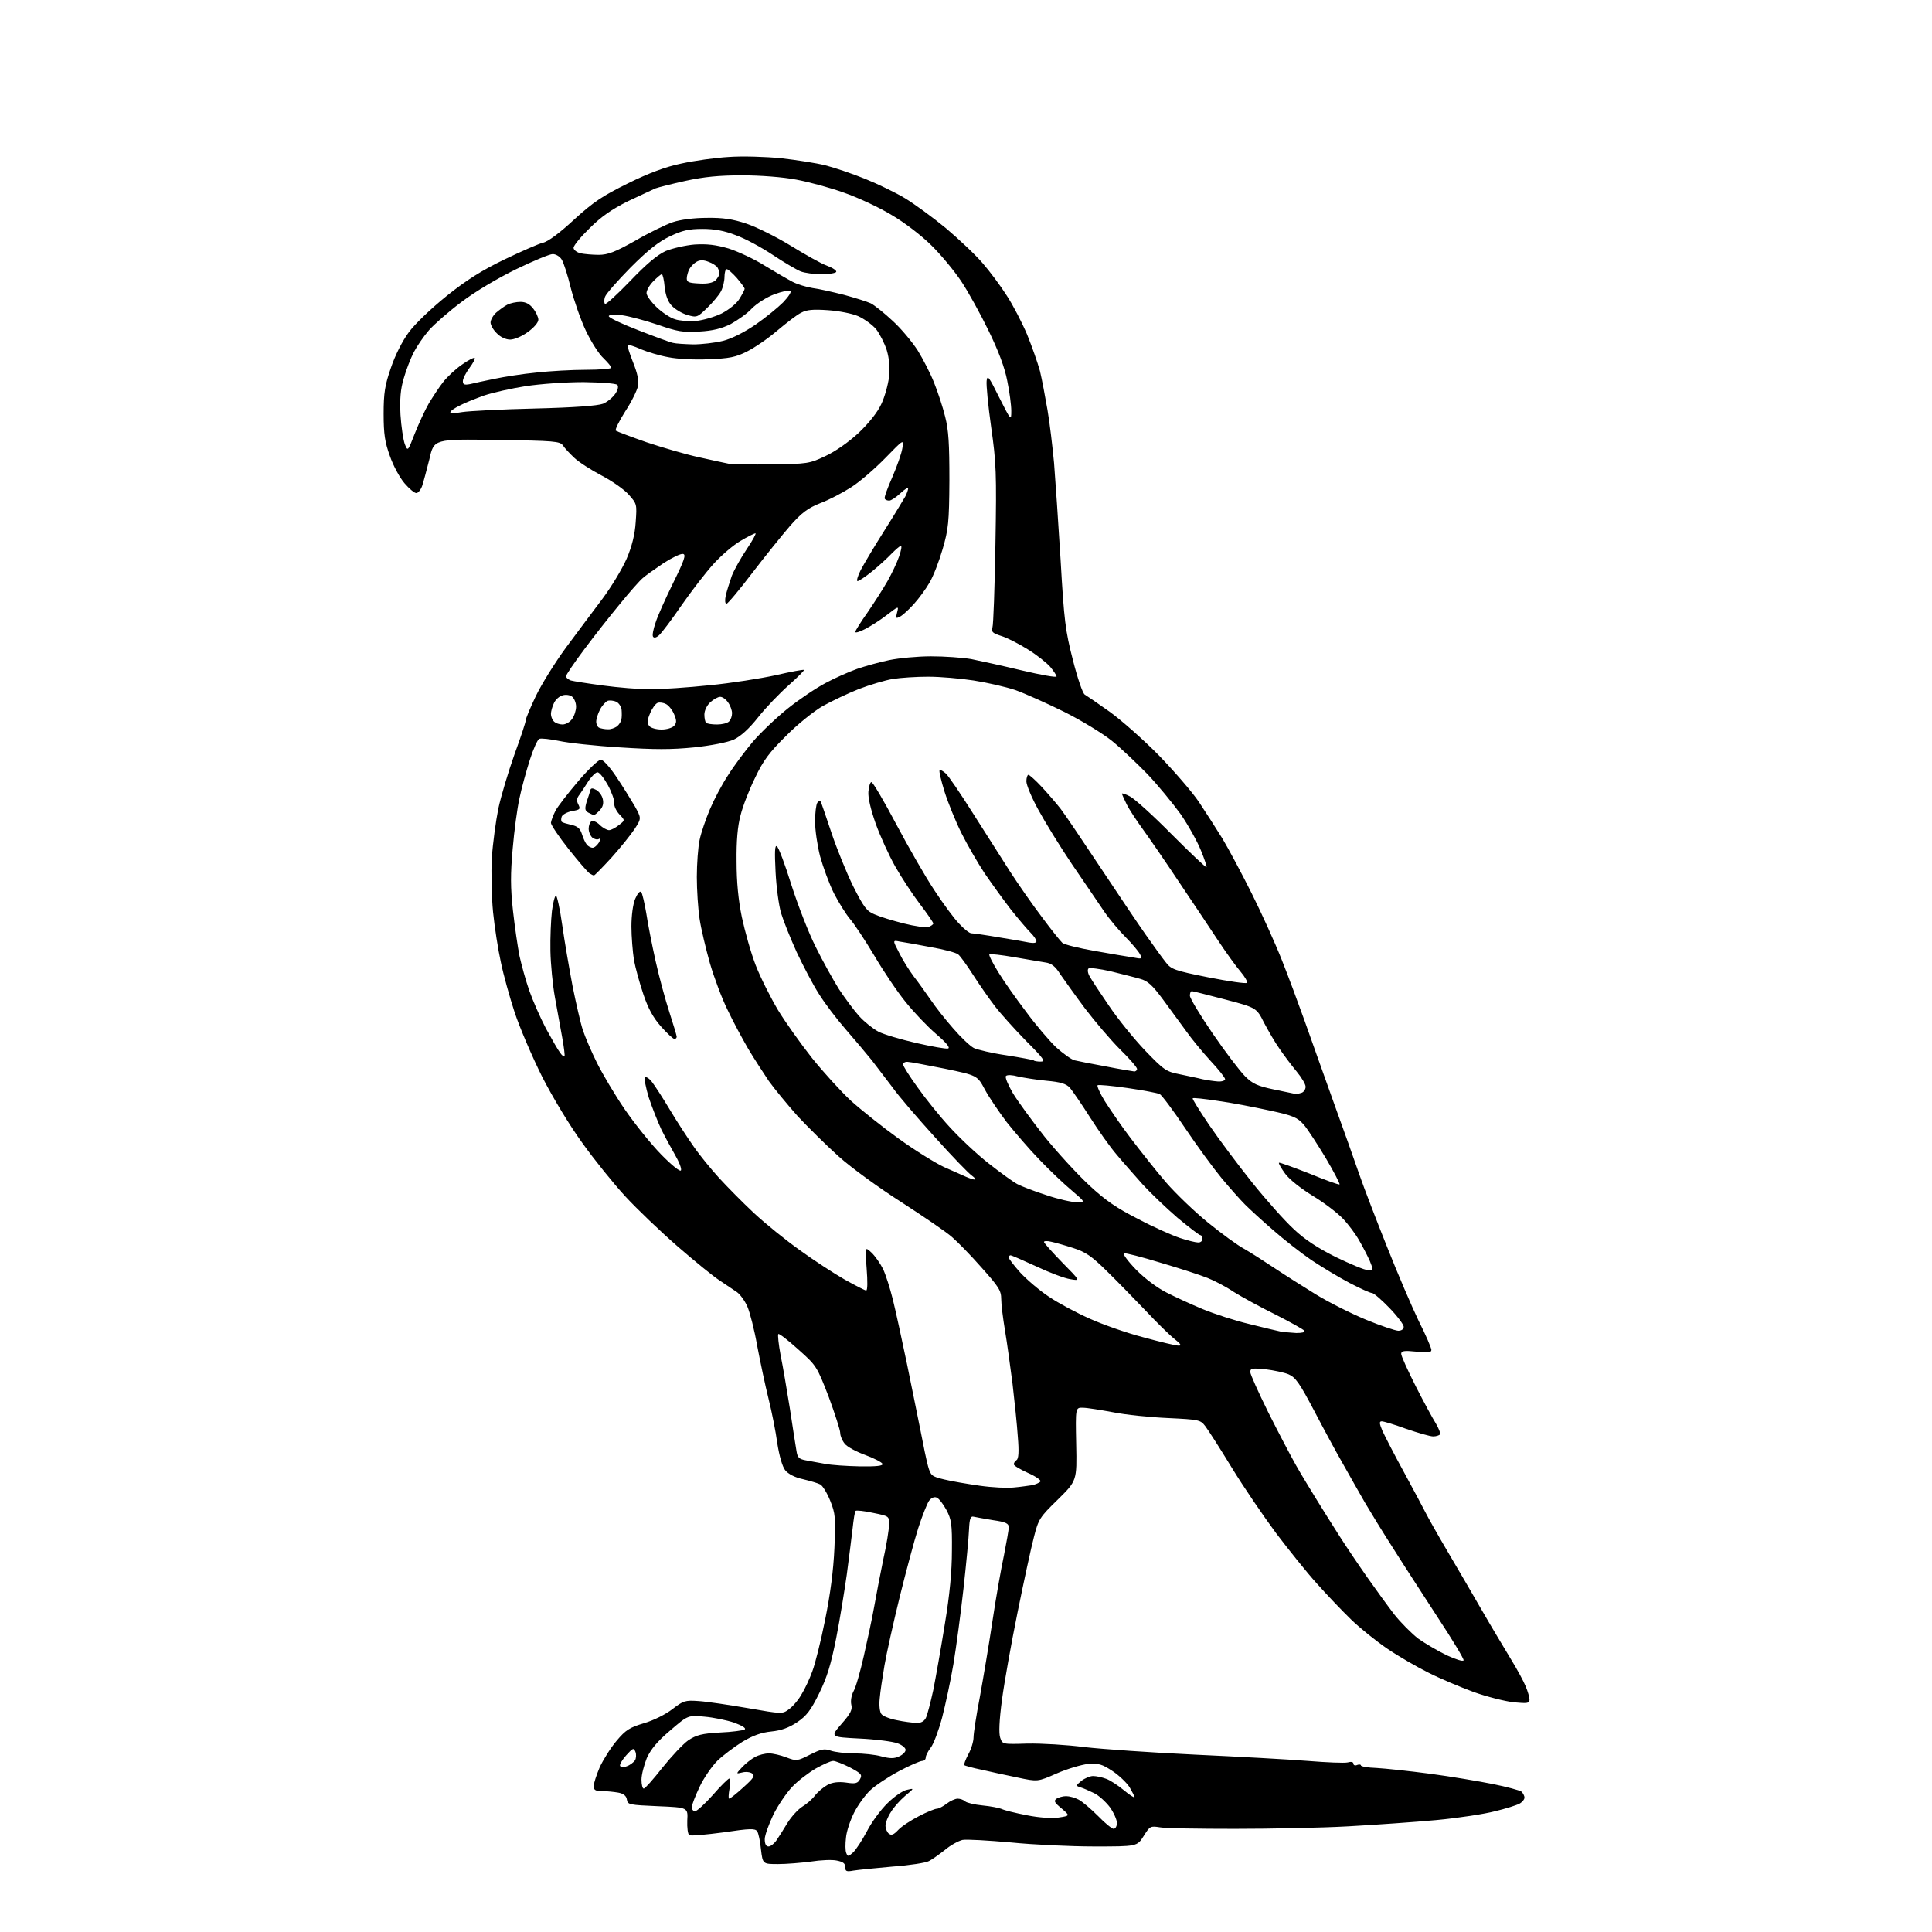 <?xml version="1.0" encoding="UTF-8" standalone="no"?>
<svg 
  version="1.1" 
  xmlns="http://www.w3.org/2000/svg" 
  xmlns:xlink="http://www.w3.org/1999/xlink" 
  xmlns:svg="http://www.w3.org/2000/svg"
  xmlns:rdf="http://www.w3.org/1999/02/22-rdf-syntax-ns#"
  xmlns:cc="http://creativecommons.org/ns#"
  xmlns:dc="http://purl.org/dc/elements/1.1/"
  viewBox="0 0 768 768"
  width="768"
  height="768"
>
<style>svg {background-color: white; }</style>"
<path stroke="none" fill="black" fill-rule="evenodd" d="M339.2,743.6C336.5,744.1 336.0,743.9 336.0,742.2C336.0,740.7 335.1,740.1 332.6,739.6C330.8,739.2 326.2,739.4 322.4,740.0C318.6,740.5 312.7,741.0 309.3,741.0C303.2,741.0 303.2,741.0 302.5,735.2C302.2,732.0 301.5,728.7 301.0,728.0C300.2,726.8 298.3,726.8 287.6,728.4C280.7,729.3 274.6,729.9 274.0,729.5C273.4,729.1 273.1,726.5 273.2,723.7C273.5,718.5 273.5,718.5 261.5,718.0C250.2,717.5 249.5,717.4 249.2,715.4C249.0,713.9 247.9,713.0 245.8,712.6C244.1,712.3 241.2,712.0 239.4,712.0C236.7,712.0 236.0,711.6 236.0,710.0C236.0,708.9 237.1,705.6 238.4,702.5C239.8,699.5 242.8,694.7 245.1,692.0C248.7,687.7 250.3,686.7 256.0,685.0C259.8,683.9 264.6,681.5 267.3,679.4C271.6,676.1 272.3,675.8 277.7,676.2C280.9,676.4 289.7,677.7 297.2,679.0C311.0,681.4 311.0,681.4 313.7,679.4C315.3,678.2 317.5,675.6 318.7,673.4C320.0,671.3 321.9,667.2 322.9,664.4C324.0,661.6 326.3,652.4 328.0,643.9C330.1,633.5 331.3,624.3 331.7,615.3C332.2,603.2 332.1,601.7 330.0,596.5C328.8,593.5 327.0,590.6 326.1,590.1C325.2,589.6 322.1,588.7 319.2,588.0C315.9,587.3 313.3,585.9 312.1,584.4C311.0,583.0 309.8,578.8 309.0,573.8C308.4,569.2 306.8,561.2 305.5,556.0C304.2,550.8 302.2,541.3 301.0,535.0C299.9,528.7 298.1,521.7 297.1,519.4C296.1,517.1 294.2,514.5 292.9,513.6C291.6,512.7 288.6,510.7 286.2,509.1C283.8,507.6 276.2,501.4 269.4,495.5C262.5,489.5 253.1,480.5 248.5,475.5C244.0,470.6 236.3,461.1 231.6,454.5C226.5,447.5 219.8,436.4 215.5,428.0C211.5,420.0 206.6,408.5 204.6,402.5C202.6,396.4 200.1,387.4 199.1,382.5C198.0,377.5 196.6,368.6 196.0,362.6C195.4,356.5 195.2,346.9 195.5,341.1C195.9,335.2 197.1,326.4 198.1,321.4C199.2,316.3 202.1,306.7 204.5,299.9C207.0,293.1 209.0,287.0 209.0,286.3C209.0,285.6 210.8,281.3 213.0,276.7C215.2,272.1 220.6,263.4 225.0,257.4C229.4,251.4 236.0,242.7 239.5,238.0C243.0,233.3 247.3,226.2 249.1,222.1C251.2,217.2 252.4,212.4 252.7,207.5C253.2,200.5 253.2,200.3 250.0,196.7C248.2,194.6 243.3,191.2 239.1,189.0C234.9,186.8 230.1,183.7 228.3,182.0C226.6,180.4 224.5,178.2 223.8,177.1C222.6,175.4 220.5,175.2 197.5,174.9C172.5,174.5 172.5,174.5 170.7,182.5C169.6,186.9 168.3,191.7 167.8,193.2C167.2,194.8 166.2,196.0 165.5,196.0C164.7,196.0 162.6,194.2 160.8,192.1C158.9,189.9 156.3,185.1 155.0,181.3C153.0,175.8 152.5,172.6 152.5,164.5C152.5,156.2 153.0,153.1 155.4,146.2C157.0,141.4 159.9,135.6 162.5,132.1C164.9,128.8 171.4,122.6 177.6,117.6C185.6,111.2 191.7,107.4 200.6,103.1C207.3,99.9 214.1,96.9 215.8,96.5C217.8,96.1 222.5,92.6 228.2,87.3C236.0,80.2 239.5,77.9 249.6,72.9C257.9,68.8 264.6,66.3 270.9,65.0C275.9,63.9 284.4,62.7 289.7,62.4C295.1,62.0 304.4,62.3 310.5,62.9C316.6,63.6 324.4,64.8 328.0,65.7C331.6,66.6 338.7,69.0 343.9,71.1C349.1,73.2 356.3,76.7 359.9,78.9C363.5,81.1 370.8,86.4 376.0,90.7C381.2,95.1 387.8,101.3 390.6,104.6C393.4,107.8 397.8,113.7 400.2,117.5C402.7,121.3 406.3,128.3 408.3,133.0C410.2,137.7 412.5,144.2 413.4,147.5C414.2,150.8 415.5,157.8 416.4,163.0C417.3,168.2 418.4,177.7 419.0,184.0C419.5,190.3 420.7,207.7 421.6,222.5C423.0,246.9 423.5,250.7 426.5,262.4C428.3,269.5 430.4,275.7 431.2,276.1C431.9,276.5 436.4,279.6 441.2,283.0C445.9,286.4 454.7,294.2 460.7,300.3C466.7,306.5 473.9,314.8 476.6,318.8C479.3,322.9 483.5,329.4 485.9,333.3C488.3,337.3 493.5,347.0 497.5,355.0C501.5,363.0 506.9,374.9 509.5,381.5C512.1,388.0 516.1,398.8 518.5,405.5C520.8,412.1 526.0,426.5 529.9,437.5C533.9,448.5 538.6,461.8 540.4,467.0C542.2,472.2 547.2,485.2 551.4,495.7C555.6,506.3 561.3,519.6 564.0,525.2C566.8,530.7 569.0,535.9 569.0,536.6C569.0,537.7 567.6,537.8 563.0,537.3C558.1,536.8 557.0,537.0 557.0,538.2C557.0,539.0 559.6,544.8 562.8,551.1C566.0,557.4 569.6,564.0 570.8,565.9C571.9,567.8 572.7,569.7 572.4,570.2C572.1,570.6 570.9,571.0 569.7,571.0C568.5,571.0 563.7,569.6 559.0,568.0C554.4,566.3 550.0,565.0 549.3,565.0C548.2,565.0 548.3,565.8 549.5,568.7C550.4,570.7 554.3,578.3 558.2,585.4C562.1,592.6 566.0,599.9 566.8,601.5C567.6,603.1 571.4,609.9 575.3,616.5C579.2,623.1 585.5,633.9 589.3,640.5C593.1,647.1 598.3,655.7 600.7,659.7C603.1,663.6 605.7,668.4 606.5,670.4C607.3,672.3 608.0,674.7 608.0,675.6C608.0,677.1 607.2,677.2 601.8,676.7C598.3,676.3 591.1,674.5 585.8,672.6C580.4,670.6 572.3,667.2 567.8,664.9C563.2,662.6 555.9,658.4 551.5,655.4C547.1,652.4 540.6,647.2 537.0,643.7C533.4,640.2 527.3,633.8 523.4,629.4C519.5,625.1 512.3,616.1 507.3,609.5C502.4,602.9 494.4,591.2 489.7,583.5C485.0,575.8 480.2,568.3 479.1,566.9C477.2,564.4 476.6,564.3 464.3,563.7C457.3,563.4 447.4,562.4 442.5,561.4C437.6,560.5 432.1,559.6 430.5,559.6C427.5,559.5 427.5,559.5 427.8,574.1C428.1,588.6 428.1,588.6 420.5,596.1C413.3,603.1 412.8,603.9 411.0,611.0C409.9,615.1 407.0,628.6 404.5,640.9C402.0,653.2 399.2,668.9 398.3,675.7C397.2,684.0 397.0,689.0 397.6,690.8C398.5,693.4 398.5,693.4 408.5,693.1C414.0,693.0 424.2,693.6 431.1,694.5C438.1,695.3 457.9,696.7 475.1,697.5C492.4,698.3 512.5,699.4 519.9,700.0C527.3,700.6 534.4,700.9 535.7,700.6C537.1,700.2 538.0,700.4 538.0,701.1C538.0,701.7 538.7,702.0 539.5,701.6C540.3,701.3 541.0,701.4 541.0,701.8C541.0,702.2 543.8,702.7 547.2,702.8C550.7,703.0 560.2,704.0 568.5,705.1C576.8,706.2 588.0,708.1 593.5,709.2C599.0,710.3 604.1,711.7 604.8,712.2C605.4,712.8 606.0,713.8 606.0,714.6C606.0,715.3 605.1,716.4 604.0,717.0C602.9,717.6 598.5,719.0 594.3,720.0C590.1,721.1 579.7,722.7 571.1,723.5C562.5,724.3 546.7,725.4 536.0,726.0C525.3,726.6 504.9,727.0 490.8,727.0C476.6,727.0 463.3,726.8 461.1,726.4C457.3,725.8 457.1,725.9 454.6,729.9C452.0,734.0 452.0,734.0 435.0,734.0C425.7,734.0 410.7,733.3 401.8,732.4C392.8,731.6 384.2,731.1 382.6,731.4C381.0,731.8 377.8,733.5 375.6,735.4C373.3,737.2 370.5,739.2 369.3,739.8C368.1,740.5 361.6,741.5 354.8,742.0C348.0,742.6 341.0,743.3 339.2,743.6zM339.1,736.4C340.2,735.4 342.7,731.6 344.6,728.0C346.5,724.3 350.2,719.3 352.8,716.8C355.4,714.2 358.9,711.8 360.5,711.5C363.5,710.8 363.5,710.8 359.8,713.9C357.8,715.6 355.2,718.5 354.1,720.4C352.9,722.2 352.0,724.6 352.0,725.7C352.0,726.9 352.6,728.3 353.3,728.9C354.4,729.7 355.2,729.4 357.1,727.4C358.4,726.0 362.1,723.6 365.2,722.0C368.4,720.3 371.7,719.0 372.4,719.0C373.1,719.0 374.9,718.1 376.3,717.0C377.7,715.9 379.7,715.0 380.7,715.0C381.7,715.0 383.1,715.5 383.7,716.1C384.2,716.6 387.4,717.4 390.6,717.7C393.8,718.0 397.3,718.7 398.2,719.1C399.1,719.6 403.6,720.7 408.2,721.6C413.2,722.6 418.2,722.9 420.9,722.5C425.4,721.8 425.4,721.8 422.0,718.9C419.1,716.5 418.8,715.9 420.0,715.0C420.8,714.5 422.5,714.0 423.8,714.0C425.1,714.0 427.3,714.6 428.8,715.4C430.3,716.2 433.7,719.1 436.5,721.9C439.2,724.7 442.0,727.0 442.7,727.0C443.4,727.0 444.0,725.9 444.0,724.7C444.0,723.4 442.7,720.5 441.2,718.4C439.6,716.3 436.8,713.7 434.9,712.8C433.0,711.9 430.6,710.8 429.5,710.5C427.6,709.9 427.6,709.8 429.9,707.9C431.2,706.9 433.3,706.0 434.5,706.0C435.8,706.0 438.1,706.5 439.7,707.1C441.2,707.6 444.4,709.7 446.7,711.6C449.1,713.6 451.0,714.8 451.0,714.4C451.0,714.1 450.1,712.3 449.0,710.4C447.8,708.6 444.8,705.7 442.2,704.0C438.1,701.3 436.8,700.9 432.5,701.2C429.8,701.5 424.1,703.2 420.0,705.0C412.5,708.3 412.5,708.3 404.5,706.6C400.1,705.7 393.6,704.3 390.2,703.5C386.7,702.8 383.6,701.9 383.3,701.7C383.1,701.4 383.8,699.5 384.9,697.4C386.1,695.3 387.0,692.2 387.0,690.6C387.0,689.0 388.1,681.8 389.5,674.6C390.8,667.4 393.1,653.9 394.5,644.5C395.9,635.1 398.0,623.3 399.1,618.2C400.1,613.1 401.0,608.1 401.0,607.1C401.0,605.6 399.8,605.0 394.8,604.3C391.3,603.7 387.8,603.1 387.0,602.9C385.8,602.6 385.4,603.7 385.2,608.0C385.1,611.0 384.1,621.6 383.0,631.5C381.9,641.4 380.1,654.9 379.0,661.5C377.9,668.1 375.8,677.7 374.5,682.8C373.1,688.0 371.1,693.3 370.0,694.7C368.9,696.1 368.0,697.9 368.0,698.6C368.0,699.4 367.4,700.0 366.6,700.0C365.8,700.0 361.6,701.8 357.3,704.1C353.0,706.4 347.9,709.8 345.9,711.7C343.9,713.6 341.0,717.6 339.5,720.6C338.0,723.6 336.5,728.0 336.3,730.5C336.0,732.9 336.0,735.7 336.4,736.6C337.0,738.1 337.2,738.1 339.1,736.4zM305.5,734.0C306.3,734.0 307.6,733.0 308.5,731.8C309.4,730.5 311.4,727.4 313.0,724.7C314.6,722.1 317.3,719.2 318.9,718.2C320.6,717.2 322.9,715.2 324.0,713.7C325.2,712.2 327.5,710.3 329.0,709.5C330.9,708.5 333.3,708.2 336.3,708.6C340.1,709.2 341.0,708.9 341.9,707.2C342.8,705.5 342.4,705.0 337.9,702.6C335.1,701.2 332.1,700.0 331.2,700.0C330.2,700.0 327.2,701.4 324.3,703.0C321.4,704.7 317.2,707.9 315.0,710.2C312.7,712.6 309.3,717.6 307.4,721.4C305.6,725.2 304.0,729.6 304.0,731.1C304.0,733.0 304.5,734.0 305.5,734.0zM276.3,720.0C277.0,720.0 280.2,717.1 283.4,713.5C286.5,709.9 289.5,707.0 289.9,707.0C290.4,707.0 290.4,708.8 290.0,711.0C289.6,713.2 289.5,715.0 289.9,715.0C290.2,715.0 292.8,713.0 295.5,710.5C299.6,706.8 300.2,705.9 299.0,705.0C298.2,704.4 296.4,704.2 295.0,704.6C292.5,705.2 292.5,705.2 295.0,702.5C296.4,701.0 298.7,699.2 300.2,698.4C301.7,697.6 304.1,697.0 305.7,697.0C307.2,697.0 310.3,697.7 312.6,698.6C316.6,700.1 316.9,700.1 322.0,697.5C326.4,695.3 327.6,695.0 330.2,695.9C331.9,696.5 336.1,697.0 339.6,697.0C343.1,697.0 348.0,697.5 350.4,698.2C353.8,699.1 355.5,699.1 357.4,698.2C358.8,697.6 360.0,696.4 360.0,695.6C360.0,694.8 358.5,693.6 356.8,693.0C355.0,692.3 348.2,691.4 341.7,691.1C330.0,690.5 330.0,690.5 334.5,685.3C338.2,681.1 338.9,679.6 338.4,677.6C338.1,676.2 338.4,674.0 339.3,672.3C340.2,670.8 342.0,664.4 343.4,658.2C344.8,652.0 346.7,643.3 347.5,638.7C348.3,634.2 349.9,625.8 351.1,620.0C352.4,614.2 353.4,608.0 353.4,606.1C353.5,602.7 353.5,602.7 347.1,601.4C343.5,600.6 340.4,600.3 340.1,600.6C339.8,600.8 339.3,604.1 338.9,607.8C338.5,611.5 337.4,619.7 336.6,626.0C335.7,632.3 333.9,643.6 332.4,651.2C330.3,661.7 328.8,666.7 325.6,673.2C322.3,679.9 320.6,682.1 316.9,684.6C313.6,686.8 310.6,687.9 306.6,688.3C302.6,688.7 299.3,689.9 295.1,692.4C291.9,694.4 287.4,697.8 285.2,699.9C283.0,702.1 279.8,706.7 278.1,710.3C276.4,713.9 275.0,717.5 275.0,718.4C275.0,719.3 275.6,720.0 276.3,720.0zM255.9,711.0C256.4,711.0 259.7,707.3 263.3,702.7C266.9,698.2 271.5,693.3 273.6,691.8C276.8,689.7 279.0,689.1 286.2,688.7C290.9,688.5 295.4,687.9 296.0,687.5C296.7,687.0 295.1,686.0 291.9,684.8C288.9,683.8 283.6,682.7 280.0,682.4C273.5,681.8 273.5,681.8 266.4,687.9C261.2,692.3 258.7,695.4 257.1,698.9C256.0,701.7 255.0,705.5 255.0,707.4C255.0,709.4 255.4,711.0 255.9,711.0zM249.2,702.1C250.4,701.7 251.8,700.6 252.4,699.8C252.9,699.0 253.0,697.4 252.6,696.4C251.9,694.7 251.6,694.8 248.9,697.8C247.3,699.6 246.2,701.5 246.5,702.0C246.8,702.5 248.0,702.6 249.2,702.1zM364.2,684.9C366.0,685.0 367.3,684.3 368.0,683.0C368.6,681.9 369.9,676.8 371.0,671.8C372.0,666.7 374.1,654.9 375.6,645.5C377.5,634.1 378.4,624.6 378.4,616.5C378.5,605.8 378.2,604.0 376.2,600.2C374.9,597.8 373.2,595.6 372.3,595.3C371.4,594.9 370.2,595.4 369.3,596.6C368.6,597.6 366.6,602.5 365.0,607.5C363.4,612.5 360.1,624.9 357.6,635.0C355.1,645.2 352.4,657.3 351.6,662.0C350.8,666.7 349.9,672.6 349.7,675.2C349.4,677.9 349.7,680.6 350.4,681.4C351.0,682.2 353.8,683.3 356.5,683.8C359.2,684.4 362.7,684.8 364.2,684.9zM581.8,660.0C582.0,659.5 577.3,651.7 571.3,642.6C565.4,633.5 557.4,621.2 553.7,615.3C549.9,609.4 545.0,601.4 542.7,597.5C540.5,593.6 536.5,586.7 533.9,582.0C531.2,577.3 526.0,567.7 522.3,560.6C516.6,549.8 515.0,547.5 512.2,546.3C510.5,545.6 506.3,544.7 503.0,544.3C497.8,543.8 497.0,543.9 497.0,545.4C497.0,546.3 500.2,553.4 504.1,561.3C508.0,569.1 513.0,578.6 515.2,582.5C517.4,586.4 521.1,592.4 523.3,596.0C525.5,599.6 529.6,606.1 532.4,610.5C535.2,614.9 540.2,622.3 543.5,627.0C546.8,631.7 551.6,638.3 554.2,641.7C556.8,645.0 561.2,649.4 563.8,651.4C566.5,653.3 571.6,656.3 575.1,658.0C578.6,659.6 581.6,660.6 581.8,660.0zM403.0,591.3C405.5,591.1 408.7,590.6 410.2,590.4C411.7,590.1 413.2,589.4 413.6,588.9C413.9,588.4 411.6,586.8 408.6,585.5C405.5,584.1 403.0,582.6 403.0,582.1C403.0,581.5 403.5,580.8 404.1,580.4C404.9,579.9 405.1,577.1 404.6,571.2C404.3,566.5 403.3,557.0 402.5,550.1C401.6,543.2 400.3,533.6 399.5,528.9C398.7,524.1 398.0,518.5 398.0,516.4C398.0,513.0 397.0,511.5 390.2,503.9C386.0,499.1 380.7,493.7 378.5,491.8C376.3,489.8 367.3,483.7 358.5,478.0C349.7,472.4 338.4,464.2 333.5,459.8C328.6,455.4 321.2,448.1 317.1,443.7C313.1,439.2 307.9,432.9 305.6,429.7C303.4,426.4 299.6,420.6 297.3,416.7C295.0,412.7 291.3,405.9 289.2,401.4C287.0,397.0 283.9,388.7 282.2,382.9C280.6,377.2 278.7,369.3 278.1,365.3C277.5,361.4 277.0,353.8 277.0,348.6C277.0,343.4 277.5,336.7 278.1,333.9C278.7,331.0 280.6,325.5 282.2,321.7C283.8,317.9 287.0,311.8 289.4,308.2C291.7,304.5 296.2,298.5 299.3,294.8C302.5,291.1 308.7,285.2 313.2,281.6C317.7,278.0 324.4,273.5 328.2,271.5C331.9,269.5 337.6,267.0 340.7,265.9C343.9,264.8 349.6,263.2 353.5,262.4C357.4,261.6 364.8,260.9 370.1,260.9C375.4,260.9 382.6,261.4 386.1,262.0C389.6,262.7 398.7,264.7 406.2,266.5C413.8,268.3 420.0,269.4 420.0,268.9C420.0,268.5 418.9,266.8 417.5,265.1C416.1,263.5 412.1,260.3 408.5,258.1C405.0,255.9 400.3,253.5 398.0,252.8C394.6,251.7 394.0,251.2 394.5,249.5C394.9,248.4 395.4,233.5 395.7,216.3C396.2,187.9 396.0,183.9 394.0,169.8C392.8,161.3 392.0,153.0 392.2,151.4C392.5,148.9 393.1,149.7 397.2,158.0C401.9,167.3 402.0,167.4 402.0,163.3C402.0,161.1 401.3,155.7 400.4,151.4C399.4,146.1 396.9,139.5 393.0,131.5C389.8,124.9 384.9,116.0 382.1,111.8C379.3,107.6 373.9,101.1 370.2,97.5C366.5,93.8 359.5,88.4 354.5,85.5C349.6,82.5 341.0,78.5 335.5,76.6C330.0,74.6 321.4,72.3 316.5,71.4C311.3,70.4 302.2,69.7 295.0,69.7C285.9,69.7 279.8,70.3 272.5,71.9C267.0,73.1 261.6,74.5 260.5,74.9C259.4,75.4 254.5,77.7 249.6,80.0C243.2,83.2 239.0,86.1 234.4,90.7C230.9,94.1 228.0,97.6 228.0,98.5C228.0,99.3 229.2,100.3 230.8,100.7C232.3,101.0 235.5,101.3 238.0,101.3C241.6,101.3 244.5,100.2 252.5,95.7C258.0,92.5 264.8,89.2 267.5,88.3C270.5,87.3 275.9,86.6 281.0,86.6C287.4,86.5 291.3,87.1 296.7,88.9C300.6,90.2 308.5,94.1 314.2,97.6C319.9,101.1 326.4,104.8 328.7,105.6C331.1,106.5 332.7,107.6 332.4,108.1C332.1,108.6 329.5,109.0 326.5,109.0C323.5,109.0 319.9,108.5 318.3,107.9C316.8,107.3 311.8,104.4 307.3,101.4C302.8,98.4 296.2,94.8 292.5,93.5C287.9,91.7 284.0,91.0 279.2,91.0C273.9,91.0 271.2,91.6 266.4,93.9C261.9,96.0 257.6,99.4 250.7,106.3C245.5,111.6 240.9,116.8 240.5,118.0C240.1,119.2 240.1,120.4 240.5,120.8C240.8,121.2 245.3,117.1 250.5,111.7C256.9,105.0 261.3,101.3 264.6,99.8C267.3,98.7 272.5,97.5 276.1,97.2C281.1,96.9 284.5,97.3 289.7,98.8C293.4,100.0 299.9,103.0 304.0,105.6C308.1,108.1 313.1,111.0 315.0,112.0C316.9,113.0 320.5,114.1 323.0,114.5C325.5,114.8 331.1,116.1 335.5,117.2C339.9,118.4 344.7,119.9 346.2,120.6C347.7,121.4 351.6,124.5 354.9,127.6C358.2,130.6 362.6,135.9 364.8,139.3C366.9,142.7 369.9,148.5 371.3,152.1C372.8,155.8 374.8,161.9 375.7,165.6C377.1,171.0 377.4,176.4 377.4,191.0C377.3,207.7 377.0,210.4 374.7,218.3C373.3,223.1 371.0,229.1 369.5,231.6C368.0,234.2 365.2,238.0 363.2,240.2C361.3,242.3 358.8,244.6 357.8,245.1C356.1,246.0 356.0,245.8 356.6,243.5C357.3,240.8 357.3,240.8 352.5,244.5C349.9,246.5 346.0,249.0 343.8,250.1C341.7,251.2 340.0,251.7 340.0,251.2C340.0,250.7 342.2,247.2 344.9,243.4C347.5,239.6 351.1,234.0 352.8,231.0C354.5,228.0 356.6,223.6 357.4,221.2C358.2,218.9 358.6,217.0 358.1,217.0C357.7,217.0 356.1,218.4 354.4,220.1C352.8,221.8 349.3,225.0 346.7,227.1C344.0,229.3 341.4,231.0 340.9,231.0C340.4,231.0 340.9,229.1 342.1,226.7C343.3,224.4 347.5,217.3 351.5,211.0C355.5,204.7 359.2,198.5 359.9,197.3C360.5,196.1 361.0,194.7 361.0,194.2C361.0,193.6 359.6,194.5 357.9,196.1C356.2,197.7 354.2,199.0 353.5,199.0C352.7,199.0 351.9,198.7 351.7,198.2C351.4,197.8 352.8,194.0 354.7,189.7C356.6,185.3 358.4,180.2 358.7,178.2C359.3,174.5 359.3,174.5 351.9,182.1C347.8,186.3 341.8,191.5 338.5,193.6C335.1,195.8 329.6,198.7 326.1,200.0C321.1,202.0 318.7,203.8 314.1,209.0C311.0,212.6 304.2,221.0 299.0,227.8C293.9,234.5 289.3,240.0 288.8,240.0C288.2,240.0 288.1,238.6 288.5,236.7C288.9,235.0 290.0,231.5 290.9,228.9C291.9,226.4 294.6,221.6 296.9,218.2C299.2,214.8 300.7,212.0 300.3,212.0C299.9,212.0 297.2,213.3 294.4,215.0C291.6,216.6 286.8,220.7 283.7,224.1C280.6,227.5 274.9,234.9 271.0,240.5C267.1,246.2 263.1,251.5 262.0,252.5C260.9,253.5 260.0,253.7 259.6,253.1C259.2,252.6 259.7,250.1 260.6,247.5C261.4,244.9 264.6,237.8 267.6,231.7C272.1,222.6 272.8,220.4 271.5,220.2C270.6,220.0 267.1,221.7 263.7,223.9C260.3,226.2 256.6,228.8 255.5,229.8C254.4,230.7 250.3,235.3 246.5,240.0C242.6,244.7 236.2,252.8 232.2,258.2C228.2,263.5 225.0,268.3 225.0,268.8C225.0,269.4 225.9,270.1 226.9,270.5C228.0,270.8 233.7,271.7 239.7,272.5C245.6,273.3 254.1,274.0 258.5,274.0C262.9,274.0 273.5,273.3 282.0,272.4C290.5,271.6 302.4,269.7 308.4,268.4C314.4,267.0 319.4,266.1 319.6,266.3C319.8,266.5 317.1,269.2 313.5,272.4C309.9,275.6 304.4,281.3 301.4,285.1C297.7,289.8 294.4,292.7 291.7,294.0C289.2,295.1 282.6,296.4 275.9,297.1C266.8,298.0 260.3,298.0 246.4,297.1C236.5,296.5 225.6,295.3 222.1,294.5C218.6,293.8 215.1,293.4 214.4,293.7C213.7,293.9 212.0,297.7 210.6,302.1C209.2,306.5 207.3,313.4 206.5,317.3C205.6,321.3 204.4,330.3 203.8,337.4C202.9,347.4 202.9,352.8 203.9,361.9C204.6,368.3 205.8,376.4 206.5,380.0C207.3,383.6 209.0,389.8 210.4,393.8C211.8,397.8 214.8,404.6 217.0,408.8C219.3,413.0 221.8,417.4 222.6,418.4C223.3,419.5 224.2,420.2 224.4,419.9C224.6,419.7 224.2,416.4 223.5,412.5C222.8,408.6 221.5,401.4 220.6,396.5C219.7,391.6 218.9,383.2 218.8,378.0C218.7,372.8 219.0,365.7 219.4,362.2C219.8,358.8 220.6,356.0 221.0,356.0C221.4,356.0 222.6,361.3 223.5,367.8C224.4,374.2 226.3,385.1 227.6,392.0C229.0,398.9 230.8,406.8 231.7,409.5C232.6,412.2 235.1,418.1 237.3,422.5C239.5,426.9 244.4,435.2 248.3,440.9C252.2,446.6 258.7,454.7 262.8,458.9C267.2,463.4 270.5,466.0 270.7,465.2C271.0,464.5 269.9,461.8 268.4,459.2C266.9,456.6 264.4,452.0 262.9,449.0C261.5,446.0 259.2,440.2 257.9,436.3C256.7,432.3 256.0,428.7 256.4,428.3C256.8,427.9 258.0,428.6 259.1,430.0C260.2,431.4 263.4,436.3 266.2,441.0C269.0,445.7 273.3,452.3 275.7,455.7C278.1,459.2 282.7,464.8 285.8,468.2C289.0,471.7 295.2,478.0 299.7,482.2C304.2,486.4 312.5,493.1 318.0,497.0C323.5,501.0 331.5,506.2 335.7,508.6C340.0,511.0 343.9,513.0 344.3,513.0C344.9,513.0 344.9,509.3 344.5,504.2C343.8,495.5 343.8,495.5 346.4,497.9C347.8,499.2 349.9,502.2 351.0,504.4C352.1,506.7 353.8,512.1 354.9,516.5C356.0,520.9 358.5,532.4 360.5,542.0C362.5,551.6 364.9,563.8 366.0,569.1C367.0,574.4 368.3,580.6 368.9,582.8C370.0,586.6 370.3,586.9 375.3,588.1C378.1,588.8 384.6,589.9 389.5,590.6C394.4,591.3 400.5,591.6 403.0,591.3zM341.8,582.9C348.4,583.0 351.1,582.7 350.8,581.9C350.6,581.3 347.5,579.7 344.0,578.4C340.4,577.1 336.7,575.1 335.8,573.9C334.8,572.7 334.0,570.8 334.0,569.6C334.0,568.5 331.9,562.0 329.4,555.2C324.7,543.1 324.6,542.9 317.3,536.4C313.2,532.7 309.7,530.0 309.4,530.3C309.1,530.6 309.5,534.4 310.3,538.7C311.2,543.0 312.8,552.6 314.0,560.0C315.1,567.4 316.3,574.9 316.6,576.7C317.0,579.4 317.6,580.0 320.3,580.5C322.1,580.8 325.5,581.5 328.0,581.9C330.5,582.4 336.7,582.8 341.8,582.9zM468.4,534.9C469.8,535.0 469.5,534.3 466.8,532.2C464.9,530.7 459.8,525.7 455.4,521.0C450.9,516.3 444.0,509.2 440.0,505.3C433.9,499.3 431.6,497.7 426.6,496.1C423.2,495.0 419.3,493.9 417.8,493.6C416.2,493.2 415.0,493.3 415.0,493.7C415.0,494.1 418.3,497.8 422.2,501.8C429.5,509.2 429.5,509.2 425.5,508.5C423.3,508.2 417.2,505.9 411.9,503.4C406.7,501.0 402.1,499.0 401.7,499.0C401.3,499.0 401.0,499.4 401.0,499.9C401.0,500.4 403.1,503.1 405.6,505.9C408.1,508.6 413.2,513.0 417.0,515.5C420.7,518.0 428.0,521.9 433.2,524.2C438.3,526.5 447.9,529.9 454.5,531.6C461.1,533.4 467.3,534.9 468.4,534.9zM515.3,529.9C517.6,529.9 518.9,529.6 518.5,529.0C518.2,528.5 513.0,525.6 507.1,522.6C501.2,519.7 493.7,515.6 490.5,513.6C487.4,511.5 482.6,509.0 480.0,508.0C477.3,506.9 469.0,504.2 461.5,502.0C454.0,499.7 447.4,498.0 446.8,498.2C446.2,498.4 448.3,501.3 451.6,504.7C455.0,508.2 460.1,512.0 463.7,513.8C467.0,515.5 473.5,518.5 478.1,520.4C482.7,522.3 491.0,525.0 496.5,526.3C502.0,527.7 507.6,529.0 509.0,529.3C510.4,529.5 513.2,529.8 515.3,529.9zM555.8,529.0C557.1,529.0 558.0,528.4 558.0,527.4C558.0,526.6 555.5,523.2 552.3,519.9C549.2,516.7 546.1,514.0 545.4,514.0C544.7,514.0 540.7,512.2 536.5,510.0C532.3,507.8 525.5,503.7 521.3,500.9C517.2,498.1 510.3,492.7 506.1,489.0C501.8,485.3 496.8,480.7 494.9,478.8C493.1,477.0 488.8,472.2 485.5,468.2C482.2,464.2 475.7,455.3 471.0,448.3C466.3,441.3 461.8,435.3 461.0,434.9C460.2,434.5 454.4,433.4 448.2,432.5C441.9,431.6 436.6,431.1 436.3,431.4C436.0,431.7 437.2,434.5 439.1,437.6C441.0,440.6 445.6,447.4 449.5,452.5C453.4,457.6 459.6,465.5 463.5,470.0C467.4,474.5 474.9,481.7 480.2,486.0C485.5,490.3 492.0,495.1 494.7,496.5C497.3,498.0 502.6,501.4 506.5,504.0C510.4,506.6 517.8,511.3 523.0,514.5C528.2,517.7 537.2,522.2 543.0,524.6C548.8,527.0 554.5,528.9 555.8,529.0zM543.8,504.9C546.0,505.0 546.0,504.9 544.5,501.2C543.6,499.2 541.7,495.5 540.3,493.1C538.9,490.6 536.0,486.7 533.8,484.4C531.7,482.2 526.4,478.1 521.9,475.4C517.2,472.5 512.6,468.9 510.9,466.6C509.3,464.4 508.2,462.5 508.4,462.2C508.6,462.0 514.1,464.0 520.5,466.5C526.8,469.1 532.3,471.1 532.5,470.8C532.7,470.6 530.3,465.9 527.1,460.5C523.8,455.0 519.9,449.0 518.3,447.1C515.7,444.2 514.3,443.5 504.5,441.4C498.5,440.1 489.3,438.3 484.0,437.6C478.8,436.8 474.3,436.3 474.1,436.6C473.9,436.8 476.8,441.5 480.6,447.1C484.4,452.7 492.1,463.0 497.7,470.0C503.3,477.0 510.8,485.4 514.3,488.6C518.6,492.7 523.8,496.1 531.0,499.7C536.8,502.5 542.5,504.9 543.8,504.9zM476.2,493.9C477.2,494.0 478.0,493.3 478.0,492.5C478.0,491.7 477.6,491.0 477.2,491.0C476.7,491.0 472.7,487.9 468.1,484.1C463.6,480.2 457.4,474.3 454.2,470.8C451.1,467.3 446.4,462.0 443.9,459.0C441.3,456.0 436.5,449.2 433.2,444.0C429.9,438.8 426.3,433.6 425.3,432.4C423.8,430.8 421.6,430.1 415.9,429.6C411.8,429.2 406.8,428.4 404.6,427.9C402.5,427.3 400.4,427.2 399.9,427.7C399.4,428.2 400.7,431.2 402.6,434.5C404.6,437.8 410.3,445.6 415.2,451.8C420.2,458.0 428.1,466.6 432.8,471.0C439.4,477.2 444.0,480.3 452.5,484.6C458.5,487.8 466.0,491.1 469.0,492.1C472.0,493.1 475.3,493.9 476.2,493.9zM428.0,477.9C431.5,477.9 431.5,477.9 426.0,473.2C423.0,470.7 417.2,465.2 413.2,461.0C409.2,456.9 403.4,450.1 400.2,446.1C397.1,442.0 393.1,436.1 391.5,433.1C388.5,427.5 388.5,427.5 375.5,424.8C368.4,423.4 361.7,422.1 360.8,422.1C359.8,422.0 359.0,422.5 359.0,423.1C359.0,423.8 361.6,427.9 364.8,432.3C367.9,436.7 373.6,443.8 377.5,448.0C381.4,452.3 388.3,458.8 392.9,462.4C397.6,466.1 402.7,469.8 404.4,470.7C406.1,471.6 411.3,473.6 416.0,475.1C420.7,476.7 426.1,477.9 428.0,477.9zM387.5,468.9C388.1,468.9 387.5,468.2 386.3,467.3C385.1,466.5 378.5,459.7 371.7,452.1C364.9,444.6 357.3,435.8 354.9,432.4C352.4,429.1 348.6,424.1 346.5,421.4C344.3,418.7 339.7,413.2 336.2,409.2C332.7,405.2 327.9,398.9 325.6,395.2C323.2,391.5 319.3,384.0 316.7,378.5C314.2,373.0 311.4,366.0 310.5,363.0C309.6,360.0 308.6,352.6 308.3,346.6C307.9,338.6 308.0,335.9 308.8,336.4C309.5,336.8 312.1,343.7 314.6,351.8C317.2,359.9 321.5,371.0 324.3,376.5C327.0,382.0 331.2,389.5 333.5,393.2C335.9,396.8 339.5,401.7 341.6,404.0C343.7,406.3 347.1,409.0 349.2,410.1C351.3,411.2 358.1,413.2 364.2,414.6C370.3,416.0 376.0,417.0 376.8,416.8C377.9,416.6 376.3,414.6 372.1,411.0C368.6,408.0 363.2,402.3 360.0,398.3C356.8,394.4 351.2,386.1 347.5,379.8C343.8,373.6 339.4,367.0 337.8,365.2C336.3,363.4 333.4,358.8 331.5,355.1C329.6,351.3 327.2,344.7 326.0,340.4C324.9,336.1 324.0,329.9 324.0,326.6C324.0,323.2 324.4,319.9 324.9,319.1C325.4,318.4 326.0,318.2 326.2,318.6C326.5,319.1 328.4,324.7 330.5,331.0C332.6,337.3 336.5,346.9 339.1,352.2C343.4,360.7 344.5,362.2 347.7,363.5C349.7,364.4 354.9,366.0 359.3,367.1C363.6,368.2 368.0,368.8 369.1,368.5C370.1,368.1 371.0,367.5 371.0,367.1C371.0,366.7 368.6,363.2 365.7,359.4C362.8,355.6 358.4,348.9 355.9,344.5C353.4,340.1 349.9,332.4 348.1,327.4C346.1,321.7 345.0,317.0 345.2,314.7C345.4,312.6 345.9,310.9 346.4,310.9C346.9,310.8 351.4,318.4 356.3,327.7C361.2,336.9 368.0,348.8 371.5,354.0C374.9,359.2 379.3,365.2 381.3,367.2C383.2,369.3 385.4,371.0 386.1,371.0C386.9,371.0 391.8,371.7 397.0,372.6C402.2,373.4 407.7,374.4 409.2,374.7C410.9,375.0 412.0,374.8 412.0,374.2C412.0,373.6 411.0,372.1 409.7,370.8C408.4,369.5 404.9,365.4 401.8,361.5C398.8,357.6 394.1,351.1 391.3,347.0C388.6,342.9 384.5,335.8 382.2,331.2C379.9,326.6 376.9,319.2 375.5,314.8C374.1,310.3 373.2,306.5 373.5,306.2C373.8,305.9 374.9,306.5 376.0,307.5C377.1,308.5 381.9,315.6 386.7,323.2C391.6,330.9 398.2,341.3 401.4,346.3C404.7,351.4 410.4,359.6 414.2,364.6C417.9,369.6 421.6,374.2 422.3,374.8C423.1,375.5 428.8,376.9 435.1,378.0C441.4,379.1 448.2,380.3 450.4,380.6C454.0,381.3 454.2,381.2 453.1,379.2C452.5,378.1 450.0,375.1 447.5,372.6C445.0,370.1 441.1,365.5 438.9,362.3C436.7,359.1 431.0,350.6 426.1,343.5C421.3,336.4 415.3,326.6 412.7,321.8C410.1,317.1 408.0,312.0 408.0,310.6C408.0,309.2 408.4,308.0 408.8,308.0C409.2,308.0 411.6,310.1 414.1,312.8C416.5,315.4 419.9,319.3 421.6,321.5C423.3,323.7 430.3,334.1 437.2,344.5C444.1,354.9 452.3,367.1 455.4,371.5C458.5,375.9 462.1,380.9 463.4,382.5C465.5,385.3 466.8,385.8 480.3,388.5C488.4,390.1 495.3,391.1 495.7,390.7C496.0,390.3 494.9,388.3 493.1,386.2C491.4,384.2 487.4,378.7 484.3,374.0C481.2,369.3 474.2,358.8 468.6,350.5C463.1,342.2 456.6,332.8 454.2,329.5C451.8,326.2 448.9,321.8 447.9,319.8C446.9,317.7 446.0,315.8 446.0,315.5C446.0,315.2 447.5,315.7 449.2,316.6C451.0,317.5 458.5,324.3 465.8,331.7C473.2,339.1 479.4,345.0 479.6,344.7C479.8,344.5 478.8,341.5 477.4,338.1C476.0,334.6 472.4,328.1 469.3,323.6C466.1,319.2 460.2,312.0 456.1,307.7C451.9,303.4 445.6,297.4 442.0,294.5C438.4,291.6 429.9,286.4 423.1,283.0C416.2,279.6 407.5,275.7 403.6,274.3C399.7,273.0 392.2,271.3 387.0,270.5C381.8,269.7 373.7,269.0 369.0,269.0C364.3,269.0 358.0,269.4 354.9,269.9C351.9,270.4 345.8,272.2 341.4,273.9C337.1,275.6 330.6,278.7 327.0,280.7C323.4,282.8 316.8,288.1 312.4,292.6C305.9,299.0 303.4,302.3 300.2,309.1C297.9,313.7 295.3,320.4 294.4,324.0C293.2,328.4 292.7,334.3 292.8,342.5C292.8,350.6 293.5,357.8 294.9,364.6C296.1,370.2 298.5,378.8 300.4,383.7C302.3,388.6 306.3,396.5 309.2,401.4C312.1,406.2 318.3,414.9 322.8,420.6C327.4,426.3 334.4,434.0 338.3,437.6C342.3,441.2 350.8,448.0 357.2,452.6C363.7,457.3 371.8,462.3 375.2,463.9C378.7,465.4 382.6,467.2 384.0,467.8C385.4,468.4 386.9,468.9 387.5,468.9zM515.2,434.9C515.5,434.9 516.5,434.7 517.4,434.4C518.3,434.1 519.0,433.0 519.0,432.0C519.0,431.0 517.4,428.3 515.4,425.9C513.4,423.5 510.4,419.5 508.7,417.0C506.9,414.5 504.2,409.8 502.5,406.6C499.5,400.6 499.5,400.6 487.0,397.3C480.1,395.5 474.2,394.0 473.8,394.0C473.3,394.0 473.0,394.8 473.0,395.8C473.0,396.8 477.1,403.6 482.1,410.9C487.1,418.2 492.9,425.8 494.9,427.8C497.9,430.8 499.8,431.7 506.5,433.1C510.9,434.0 514.8,434.8 515.2,434.9zM484.2,429.9C485.8,430.0 487.0,429.5 487.0,429.0C487.0,428.4 484.4,425.1 481.2,421.7C478.1,418.3 473.7,413.0 471.6,410.0C469.4,407.0 465.2,401.3 462.3,397.3C458.0,391.5 456.2,389.9 453.2,389.1C451.2,388.5 445.9,387.2 441.5,386.1C437.1,385.1 433.1,384.6 432.7,385.0C432.2,385.4 432.4,386.9 433.2,388.2C433.9,389.5 437.4,394.8 440.9,399.9C444.4,405.1 450.9,413.1 455.2,417.6C462.6,425.3 463.6,426.0 468.8,427.0C472.0,427.7 476.1,428.5 478.0,429.0C479.9,429.4 482.7,429.8 484.2,429.9zM450.8,425.9C451.4,426.0 452.0,425.5 452.0,424.9C452.0,424.3 449.0,420.8 445.2,417.1C441.5,413.4 435.3,406.1 431.4,401.0C427.5,395.8 423.1,389.6 421.5,387.3C419.5,384.1 417.9,382.9 415.6,382.6C413.9,382.3 408.3,381.4 403.2,380.5C398.0,379.6 393.6,379.1 393.3,379.4C393.0,379.7 394.6,382.8 396.8,386.4C399.0,390.0 404.0,397.1 407.9,402.2C411.7,407.4 417.1,413.7 419.8,416.3C422.6,418.8 425.9,421.2 427.2,421.5C428.4,421.8 434.0,422.9 439.5,423.9C445.0,425.0 450.1,425.8 450.8,425.9zM413.7,422.0C415.7,422.0 414.9,420.8 407.9,413.8C403.4,409.2 397.8,403.0 395.5,400.0C393.2,397.0 389.3,391.4 386.8,387.5C384.3,383.6 381.7,380.0 380.9,379.4C380.1,378.7 375.2,377.4 370.0,376.5C364.8,375.5 359.2,374.5 357.7,374.3C354.8,373.7 354.8,373.7 357.4,378.7C358.7,381.4 361.4,385.7 363.2,388.1C365.1,390.5 368.1,394.8 370.0,397.5C371.8,400.2 375.8,405.3 378.9,408.8C381.9,412.3 385.6,415.8 387.1,416.6C388.6,417.3 394.5,418.7 400.1,419.5C405.8,420.4 410.6,421.3 410.9,421.5C411.1,421.8 412.4,422.0 413.7,422.0zM268.1,413.0C267.6,413.0 265.2,410.8 262.8,408.1C259.7,404.6 257.7,401.0 255.8,395.4C254.3,391.0 252.6,384.8 252.0,381.6C251.5,378.3 251.0,372.3 251.0,368.3C251.0,364.0 251.6,359.4 252.5,357.3C253.4,355.2 254.4,354.0 254.9,354.6C255.3,355.1 256.2,358.9 256.9,363.0C257.5,367.1 259.2,375.7 260.6,382.0C262.0,388.3 264.5,397.5 266.1,402.4C267.7,407.3 269.0,411.7 269.0,412.1C269.0,412.6 268.6,413.0 268.1,413.0zM236.1,348.0C235.8,348.0 235.0,347.6 234.4,347.2C233.7,346.8 230.0,342.5 226.1,337.6C222.2,332.7 219.0,327.9 219.0,327.1C219.1,326.2 219.9,324.1 220.8,322.3C221.7,320.6 225.8,315.3 229.8,310.6C233.8,305.9 237.9,302.0 238.8,302.0C239.8,302.0 242.4,304.9 245.0,308.8C247.5,312.5 250.7,317.7 252.3,320.4C255.0,325.3 255.0,325.3 252.3,329.5C250.7,331.9 246.6,337.0 243.1,340.9C239.5,344.8 236.4,348.0 236.1,348.0zM235.6,337.0C236.3,337.0 237.4,336.0 238.1,334.9C238.9,333.3 238.9,332.9 238.1,333.5C237.4,333.9 236.3,333.6 235.5,333.0C234.7,332.3 234.0,330.7 234.0,329.4C234.0,328.2 234.5,326.8 235.1,326.5C235.7,326.1 237.2,326.7 238.4,327.9C239.6,329.1 241.3,330.0 242.1,330.0C242.9,330.0 244.6,329.1 246.0,328.0C248.5,326.1 248.5,326.1 246.2,323.7C244.9,322.3 244.0,320.3 244.2,319.3C244.3,318.2 243.2,315.0 241.7,312.2C240.1,309.3 238.3,307.0 237.5,307.0C236.8,307.0 235.3,308.5 234.1,310.2C233.0,312.0 231.3,314.5 230.5,315.7C229.2,317.3 229.1,318.3 229.9,319.8C230.8,321.6 230.6,321.9 227.4,322.4C225.5,322.8 223.6,323.8 223.3,324.6C223.0,325.4 223.0,326.3 223.3,326.7C223.6,327.0 225.4,327.5 227.1,327.9C229.5,328.4 230.6,329.3 231.3,331.5C231.8,333.2 232.7,335.1 233.3,335.8C233.8,336.4 234.8,337.0 235.6,337.0zM236.1,324.0C235.8,324.0 234.8,323.5 233.8,323.0C232.5,322.2 232.4,321.5 233.2,318.7C233.8,317.0 234.5,314.9 234.6,314.2C234.9,313.2 235.5,313.2 237.0,314.0C238.1,314.6 239.3,316.2 239.6,317.6C240.0,319.3 239.7,320.7 238.5,322.0C237.5,323.1 236.4,324.0 236.1,324.0zM241.6,289.9C242.7,290.0 244.3,289.4 245.2,288.8C246.1,288.1 246.9,286.8 247.0,286.0C247.2,285.2 247.2,283.5 247.1,282.3C247.1,281.1 246.1,279.6 245.1,279.0C244.0,278.5 242.4,278.3 241.5,278.6C240.7,279.0 239.3,280.5 238.5,282.1C237.7,283.6 237.0,285.8 237.0,286.9C237.0,287.9 237.6,289.1 238.2,289.3C238.9,289.6 240.4,289.9 241.6,289.9zM263.0,290.0C265.1,290.0 267.3,289.3 268.0,288.5C269.0,287.3 269.0,286.4 268.0,284.0C267.3,282.3 265.9,280.5 264.8,279.9C263.7,279.3 262.2,279.1 261.4,279.4C260.6,279.7 259.2,281.6 258.4,283.6C257.2,286.4 257.2,287.5 258.1,288.6C258.7,289.4 260.9,290.0 263.0,290.0zM223.6,288.0C224.9,288.0 226.6,287.0 227.4,285.8C228.3,284.6 229.0,282.4 229.0,280.9C229.0,279.4 228.3,277.7 227.5,277.0C226.7,276.3 225.0,276.0 223.7,276.4C222.4,276.7 220.8,278.1 220.2,279.5C219.5,280.9 219.0,282.9 219.0,283.8C219.0,284.8 219.5,286.1 220.2,286.8C220.9,287.5 222.4,288.0 223.6,288.0zM285.0,288.0C287.0,288.0 289.1,287.5 289.8,286.8C290.5,286.1 291.0,284.7 291.0,283.5C291.0,282.4 290.3,280.4 289.4,279.2C288.6,278.0 287.2,277.0 286.3,277.0C285.4,277.0 283.6,278.0 282.3,279.2C281.0,280.4 280.0,282.5 280.0,284.0C280.0,285.5 280.3,287.0 280.7,287.3C281.0,287.7 283.0,288.0 285.0,288.0zM307.0,184.6C320.9,184.4 321.8,184.3 328.1,181.3C332.0,179.5 337.3,175.8 341.3,172.1C345.5,168.1 348.8,163.9 350.3,160.7C351.7,157.8 353.0,153.0 353.4,149.9C353.8,146.1 353.5,142.6 352.5,139.2C351.6,136.4 349.7,132.7 348.3,130.9C346.8,129.1 343.6,126.8 341.2,125.7C338.7,124.6 333.4,123.6 329.1,123.3C323.3,122.9 320.7,123.1 318.5,124.3C316.8,125.1 312.6,128.4 309.0,131.4C305.4,134.5 300.0,138.2 297.0,139.7C292.5,142.0 289.9,142.5 281.7,142.8C276.3,143.1 269.1,142.7 265.7,142.0C262.3,141.4 257.3,139.9 254.7,138.8C252.1,137.6 249.7,136.9 249.5,137.2C249.3,137.4 250.2,140.4 251.6,143.9C253.4,148.4 254.0,151.2 253.6,153.5C253.2,155.3 251.0,159.8 248.5,163.6C246.1,167.4 244.4,170.8 244.8,171.2C245.2,171.5 250.7,173.6 257.0,175.8C263.3,177.9 272.8,180.7 278.0,181.8C283.2,183.0 288.6,184.1 290.0,184.4C291.4,184.6 299.0,184.7 307.0,184.6zM164.9,172.3C166.5,168.3 169.0,162.9 170.5,160.3C172.1,157.7 174.6,153.8 176.3,151.7C177.9,149.7 181.2,146.6 183.7,144.9C186.1,143.2 188.4,142.0 188.7,142.3C189.0,142.6 188.0,144.4 186.6,146.3C185.2,148.2 184.0,150.5 184.0,151.5C184.0,152.9 184.6,153.1 186.8,152.7C188.3,152.3 192.7,151.4 196.5,150.6C200.3,149.8 207.9,148.6 213.2,148.1C218.6,147.5 227.4,147.0 233.0,147.0C238.5,147.0 243.0,146.6 243.0,146.2C243.0,145.7 241.6,144.1 239.9,142.4C238.1,140.8 235.0,135.9 232.9,131.5C230.8,127.1 228.2,119.5 226.9,114.5C225.7,109.5 224.1,104.5 223.3,103.2C222.6,102.0 221.0,101.0 219.7,101.0C218.5,101.0 212.0,103.7 205.2,107.0C198.0,110.5 188.9,115.9 183.5,120.0C178.3,123.9 172.5,129.0 170.5,131.3C168.5,133.6 165.8,137.5 164.5,140.0C163.2,142.5 161.4,147.2 160.5,150.4C159.2,154.7 158.9,158.6 159.2,164.9C159.5,169.6 160.3,174.8 160.9,176.5C162.1,179.5 162.1,179.5 164.9,172.3zM183.8,163.8C186.4,163.4 199.3,162.7 212.5,162.4C228.6,162.0 237.5,161.3 239.7,160.5C241.4,159.8 243.6,158.0 244.6,156.5C245.7,154.9 245.9,153.5 245.4,153.0C244.8,152.4 238.8,152.0 232.0,151.9C224.8,151.9 215.0,152.6 209.0,153.5C203.2,154.4 195.8,156.1 192.5,157.2C189.2,158.4 184.8,160.1 182.8,161.2C180.7,162.2 179.0,163.4 179.0,163.9C179.0,164.3 181.1,164.3 183.8,163.8zM275.5,136.9C278.9,136.9 284.2,136.3 287.4,135.5C291.0,134.6 296.0,132.0 300.4,129.0C304.3,126.3 309.2,122.3 311.3,120.2C313.5,117.9 314.7,116.0 314.2,115.6C313.6,115.3 310.7,115.9 307.8,117.0C304.8,118.1 300.9,120.6 298.9,122.6C297.1,124.6 293.2,127.3 290.5,128.8C286.9,130.6 283.4,131.5 278.0,131.8C271.4,132.2 269.3,131.8 261.5,129.1C256.5,127.4 250.1,125.7 247.2,125.3C244.0,125.0 242.0,125.1 242.0,125.7C242.0,126.3 247.3,128.8 253.8,131.3C260.2,133.8 266.4,136.1 267.5,136.3C268.6,136.6 272.2,136.8 275.5,136.9zM202.8,135.0C201.1,135.0 198.9,134.0 197.5,132.5C196.1,131.2 195.0,129.2 195.0,128.2C195.0,127.2 196.0,125.4 197.2,124.3C198.5,123.2 200.5,121.7 201.7,121.1C202.9,120.5 205.2,120.0 206.9,120.0C208.9,120.0 210.5,120.8 211.9,122.6C213.1,124.1 214.0,126.1 214.0,127.1C214.0,128.2 212.2,130.3 209.8,132.0C207.5,133.7 204.4,135.0 202.8,135.0zM276.6,127.6C279.5,127.3 284.0,126.0 286.9,124.6C289.9,123.0 292.9,120.6 294.0,118.7C295.1,116.9 296.0,115.2 296.0,114.8C296.0,114.4 294.6,112.5 292.9,110.5C291.2,108.6 289.4,107.0 288.9,107.0C288.4,107.0 288.0,108.4 288.0,110.0C288.0,111.7 287.4,114.3 286.6,115.8C285.8,117.3 283.3,120.3 281.1,122.4C277.2,126.2 277.0,126.3 273.2,125.2C271.1,124.6 268.3,122.9 267.0,121.5C265.5,119.9 264.6,117.5 264.2,114.0C264.0,111.3 263.4,109.0 263.1,109.0C262.7,109.0 261.2,110.3 259.7,111.8C258.2,113.3 257.0,115.4 257.0,116.5C257.0,117.5 258.8,120.0 261.0,122.1C263.2,124.2 266.5,126.4 268.3,126.9C270.0,127.5 273.8,127.8 276.6,127.6zM278.0,112.7C281.3,112.9 283.4,112.4 284.5,111.4C285.3,110.5 286.0,109.3 286.0,108.7C286.0,108.0 285.6,107.0 285.2,106.3C284.8,105.7 283.2,104.6 281.7,104.1C279.7,103.3 278.3,103.3 277.0,104.0C275.9,104.6 274.6,105.9 274.0,107.0C273.5,108.0 273.0,109.7 273.0,110.7C273.0,112.2 273.9,112.5 278.0,112.7z" />

</svg>